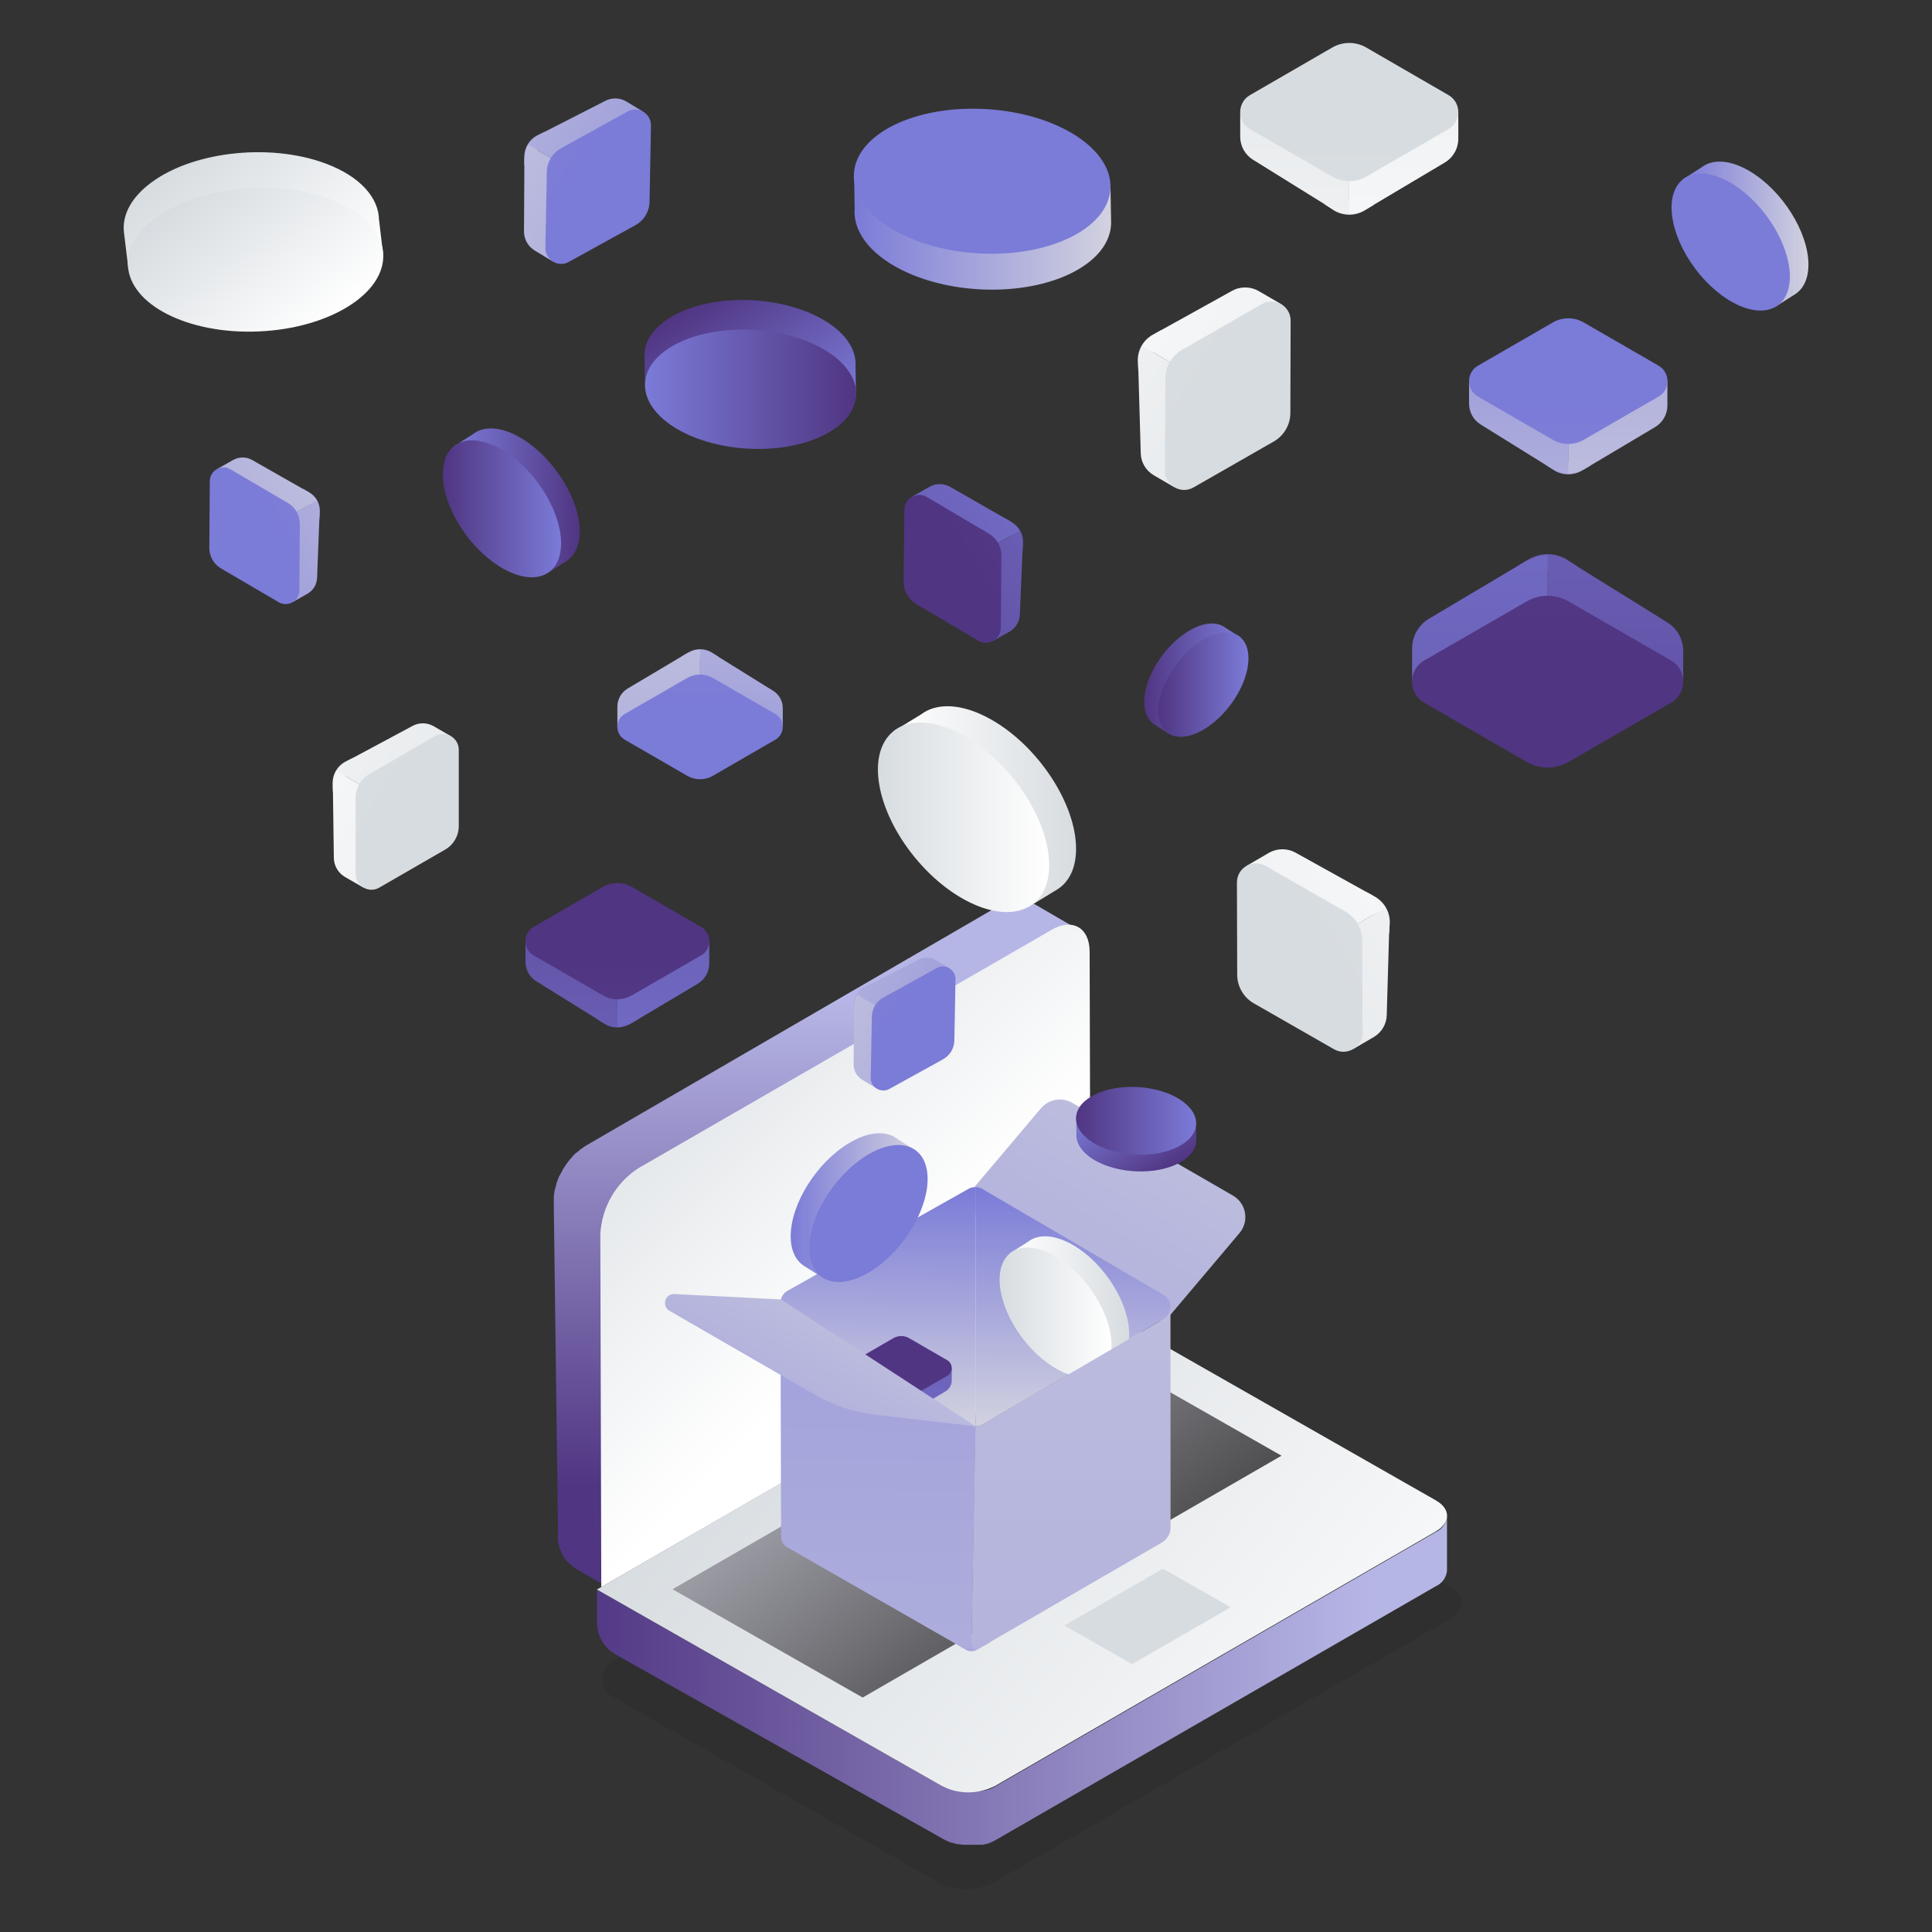 <?xml version="1.0" encoding="UTF-8"?> <svg xmlns="http://www.w3.org/2000/svg" xmlns:xlink="http://www.w3.org/1999/xlink" id="ikone" viewBox="0 0 283.46 283.46"><rect x="0" y="0" width="283.46" height="283.46" fill="#333333" stroke="none"/><defs><style> .cls-1 { fill: url(#linear-gradient-38); } .cls-1, .cls-2, .cls-3, .cls-4, .cls-5, .cls-6, .cls-7, .cls-8, .cls-9, .cls-10, .cls-11, .cls-12, .cls-13, .cls-14, .cls-15, .cls-16, .cls-17, .cls-18, .cls-19, .cls-20, .cls-21, .cls-22, .cls-23, .cls-24, .cls-25, .cls-26, .cls-27, .cls-28, .cls-29, .cls-30, .cls-31, .cls-32, .cls-33, .cls-34, .cls-35, .cls-36, .cls-37, .cls-38, .cls-39, .cls-40, .cls-41, .cls-42, .cls-43, .cls-44, .cls-45, .cls-46, .cls-47, .cls-48, .cls-49, .cls-50, .cls-51, .cls-52, .cls-53, .cls-54, .cls-55, .cls-56, .cls-57, .cls-58, .cls-59, .cls-60, .cls-61, .cls-62, .cls-63, .cls-64, .cls-65, .cls-66, .cls-67, .cls-68, .cls-69, .cls-70, .cls-71, .cls-72, .cls-73, .cls-74, .cls-75, .cls-76, .cls-77, .cls-78, .cls-79, .cls-80, .cls-81, .cls-82, .cls-83, .cls-84 { stroke-width: 0px; } .cls-2 { fill: url(#linear-gradient-12); } .cls-3 { fill: url(#linear-gradient-17); } .cls-4 { fill: url(#linear-gradient-19); } .cls-5 { fill: url(#linear-gradient-33); } .cls-6 { fill: url(#linear-gradient); } .cls-7 { fill: url(#linear-gradient-62); } .cls-8 { fill: url(#linear-gradient-67); } .cls-9 { fill: url(#linear-gradient-57); } .cls-10 { fill: url(#linear-gradient-21); } .cls-11 { fill: url(#linear-gradient-6); } .cls-12 { fill: url(#linear-gradient-76); } .cls-13 { fill: url(#linear-gradient-42); } .cls-14 { fill: url(#linear-gradient-15); } .cls-15 { fill: url(#linear-gradient-11); } .cls-16 { fill: url(#linear-gradient-81); } .cls-17 { fill: url(#linear-gradient-73); } .cls-18 { fill: url(#linear-gradient-5); } .cls-19 { fill: url(#linear-gradient-31); } .cls-20 { opacity: .08; } .cls-21 { fill: url(#linear-gradient-71); } .cls-22 { fill: url(#linear-gradient-58); } .cls-23 { fill: url(#linear-gradient-63); } .cls-24 { fill: url(#linear-gradient-34); } .cls-25 { fill: #7b7bd8; } .cls-26 { fill: url(#linear-gradient-41); } .cls-27 { fill: url(#linear-gradient-40); } .cls-28 { fill: url(#linear-gradient-66); } .cls-29 { fill: url(#linear-gradient-13); } .cls-30 { fill: url(#linear-gradient-23); } .cls-31 { fill: url(#linear-gradient-25); } .cls-32 { fill: url(#linear-gradient-43); } .cls-33 { fill: url(#linear-gradient-16); } .cls-34 { fill: url(#linear-gradient-22); } .cls-35 { fill: url(#linear-gradient-54); } .cls-36 { fill: url(#linear-gradient-55); } .cls-37 { fill: url(#linear-gradient-35); } .cls-38 { fill: url(#linear-gradient-50); } .cls-39 { fill: url(#linear-gradient-32); } .cls-40 { fill: url(#linear-gradient-60); } .cls-41 { fill: url(#linear-gradient-59); } .cls-42 { fill: url(#linear-gradient-20); } .cls-43 { fill: url(#linear-gradient-14); } .cls-44 { fill: url(#linear-gradient-2); } .cls-45 { fill: url(#linear-gradient-52); } .cls-46 { fill: url(#linear-gradient-45); } .cls-47 { fill: url(#linear-gradient-7); } .cls-48 { fill: url(#linear-gradient-39); } .cls-49 { fill: url(#linear-gradient-3); } .cls-50 { fill: url(#linear-gradient-77); } .cls-51 { fill: url(#linear-gradient-69); } .cls-52 { fill: url(#linear-gradient-9); } .cls-53 { fill: url(#linear-gradient-27); } .cls-54 { fill: url(#linear-gradient-82); } .cls-55 { fill: url(#linear-gradient-53); } .cls-56 { fill: url(#linear-gradient-65); } .cls-57 { fill: url(#linear-gradient-36); } .cls-58 { fill: url(#linear-gradient-48); } .cls-59 { fill: url(#linear-gradient-49); } .cls-60 { fill: url(#linear-gradient-8); } .cls-61 { fill: url(#linear-gradient-47); } .cls-62 { fill: url(#linear-gradient-24); } .cls-63 { fill: url(#linear-gradient-26); } .cls-64 { fill: url(#linear-gradient-61); } .cls-65 { fill: url(#linear-gradient-18); } .cls-66 { fill: url(#linear-gradient-51); } .cls-67 { fill: url(#linear-gradient-30); } .cls-68 { fill: url(#linear-gradient-44); } .cls-69 { fill: url(#linear-gradient-68); } .cls-70 { fill: url(#linear-gradient-72); } .cls-71 { fill: url(#linear-gradient-29); } .cls-72 { fill: url(#linear-gradient-46); } .cls-73 { fill: url(#linear-gradient-64); } .cls-74 { fill: url(#linear-gradient-28); } .cls-75 { fill: url(#linear-gradient-56); } .cls-76 { fill: url(#linear-gradient-10); } .cls-77 { fill: url(#linear-gradient-70); } .cls-78 { fill: url(#linear-gradient-78); } .cls-79 { fill: url(#linear-gradient-74); } .cls-80 { fill: url(#linear-gradient-4); } .cls-81 { fill: url(#linear-gradient-37); } .cls-82 { fill: url(#linear-gradient-80); } .cls-83 { fill: url(#linear-gradient-79); } .cls-84 { fill: url(#linear-gradient-75); } </style><linearGradient id="linear-gradient" x1="-5401.49" y1="448.43" x2="-5401.49" y2="376.88" gradientTransform="translate(5521.03 595) scale(1 -1)" gradientUnits="userSpaceOnUse"><stop offset="0" stop-color="#b6b6e6"></stop><stop offset="1" stop-color="#503582"></stop></linearGradient><linearGradient id="linear-gradient-2" x1="-5434.81" y1="447.62" x2="-5391.28" y2="404.08" gradientTransform="translate(5521.03 595) scale(1 -1)" gradientUnits="userSpaceOnUse"><stop offset="0" stop-color="#d7dce0"></stop><stop offset="1" stop-color="#fff"></stop></linearGradient><linearGradient id="linear-gradient-3" x1="-5320.03" y1="348.44" x2="-5437.92" y2="348.44" xlink:href="#linear-gradient"></linearGradient><linearGradient id="linear-gradient-4" x1="-5409.78" y1="397.75" x2="-5312.09" y2="321.95" xlink:href="#linear-gradient-2"></linearGradient><linearGradient id="linear-gradient-5" x1="-5409.08" y1="410.3" x2="-5357.5" y2="346.75" gradientTransform="translate(5521.03 595) scale(1 -1)" gradientUnits="userSpaceOnUse"><stop offset="0" stop-color="#d2d2e0"></stop><stop offset="1" stop-color="#3a3a3a"></stop></linearGradient><linearGradient id="linear-gradient-6" x1="-5328.65" y1="324.93" x2="-5268.28" y2="242.17" xlink:href="#linear-gradient-2"></linearGradient><linearGradient id="linear-gradient-7" x1="165.14" y1="330.56" x2="165.14" y2="148.43" gradientTransform="translate(123.94 -123.06) rotate(30) scale(1.11 1.18)" gradientUnits="userSpaceOnUse"><stop offset="0" stop-color="#7b7bd8"></stop><stop offset="1" stop-color="#d2d2e0"></stop></linearGradient><linearGradient id="linear-gradient-8" x1="273.01" y1="472.15" x2="273.01" y2="502.6" gradientTransform="translate(-393.51 82.99) rotate(-44.34)" xlink:href="#linear-gradient-7"></linearGradient><linearGradient id="linear-gradient-9" x1="157.53" y1="174.33" x2="157.12" y2="209.41" gradientTransform="matrix(1,0,0,1,0,0)" xlink:href="#linear-gradient-7"></linearGradient><linearGradient id="linear-gradient-10" x1="24.47" y1="191.44" x2="41.97" y2="191.44" gradientTransform="translate(190.15) rotate(-180) scale(1 -1)" xlink:href="#linear-gradient-2"></linearGradient><linearGradient id="linear-gradient-11" x1="146.67" y1="192.53" x2="163.09" y2="192.53" gradientTransform="translate(146.47 -54.42) rotate(36.86)" xlink:href="#linear-gradient-2"></linearGradient><linearGradient id="linear-gradient-12" x1="385.37" y1="672.3" x2="385.37" y2="285.1" gradientTransform="translate(-262.21 688.41) rotate(.66) scale(1 -1)" xlink:href="#linear-gradient-7"></linearGradient><linearGradient id="linear-gradient-13" x1="157.13" y1="570.56" x2="157.13" y2="62.43" gradientTransform="matrix(1,0,0,1,0,0)" xlink:href="#linear-gradient-7"></linearGradient><linearGradient id="linear-gradient-14" x1="129.15" y1="174.01" x2="128.75" y2="209.08" gradientTransform="matrix(1,0,0,1,0,0)" xlink:href="#linear-gradient-7"></linearGradient><linearGradient id="linear-gradient-15" x1="273.15" y1="302.96" x2="273.15" y2="321.36" gradientTransform="translate(-281.73 179.32) rotate(-45)" gradientUnits="userSpaceOnUse"><stop offset="0" stop-color="#503582"></stop><stop offset="1" stop-color="#7b7bd8"></stop></linearGradient><linearGradient id="linear-gradient-16" x1="271.99" y1="605.64" x2="271.99" y2="552.99" gradientTransform="translate(-143.45 783.19) scale(1 -1)" xlink:href="#linear-gradient-15"></linearGradient><linearGradient id="linear-gradient-17" x1="279.39" y1="627.68" x2="279.39" y2="557.78" gradientTransform="translate(-143.45 783.19) scale(1 -1)" xlink:href="#linear-gradient-15"></linearGradient><linearGradient id="linear-gradient-18" x1="275.69" y1="581.08" x2="275.69" y2="478.04" gradientTransform="translate(-143.45 783.19) scale(1 -1)" xlink:href="#linear-gradient-15"></linearGradient><linearGradient id="linear-gradient-19" x1="143.13" y1="295.47" x2="143.13" y2="213.04" gradientTransform="translate(122.51 -123.89) rotate(30) scale(1.12 1.18)" xlink:href="#linear-gradient-7"></linearGradient><linearGradient id="linear-gradient-20" x1="174.4" y1="313.29" x2="174.4" y2="362.74" gradientTransform="translate(589.64 199.07) rotate(135)" xlink:href="#linear-gradient-15"></linearGradient><linearGradient id="linear-gradient-21" x1="214.35" y1="567.05" x2="214.35" y2="425.59" gradientTransform="translate(451.36 -404.8) rotate(-180) scale(1 -1)" xlink:href="#linear-gradient-15"></linearGradient><linearGradient id="linear-gradient-22" x1="234.24" y1="626.26" x2="234.24" y2="438.45" gradientTransform="translate(451.36 -404.8) rotate(-180) scale(1 -1)" xlink:href="#linear-gradient-15"></linearGradient><linearGradient id="linear-gradient-23" x1="224.29" y1="501.06" x2="224.29" y2="224.21" gradientTransform="translate(451.36 -404.8) rotate(-180) scale(1 -1)" xlink:href="#linear-gradient-15"></linearGradient><linearGradient id="linear-gradient-24" x1="320.91" y1="418.82" x2="320.91" y2="450.71" gradientTransform="translate(387.15 -309.09) rotate(74.96)" xlink:href="#linear-gradient-2"></linearGradient><linearGradient id="linear-gradient-25" x1="389.81" y1="574.22" x2="389.81" y2="483" gradientTransform="translate(-205.06 -490.91) rotate(119.96) scale(1 -1)" xlink:href="#linear-gradient-2"></linearGradient><linearGradient id="linear-gradient-26" x1="402.64" y1="612.41" x2="402.64" y2="491.29" gradientTransform="translate(-205.06 -490.91) rotate(119.96) scale(1 -1)" xlink:href="#linear-gradient-2"></linearGradient><linearGradient id="linear-gradient-27" x1="396.22" y1="531.67" x2="396.22" y2="353.13" gradientTransform="translate(-205.06 -490.91) rotate(119.96) scale(1 -1)" xlink:href="#linear-gradient-2"></linearGradient><linearGradient id="linear-gradient-28" x1="297.28" y1="379.72" x2="297.28" y2="413.22" gradientTransform="translate(-400.13 79.22) rotate(-45)" xlink:href="#linear-gradient-15"></linearGradient><linearGradient id="linear-gradient-29" x1="345.7" y1="587.16" x2="345.7" y2="491.34" gradientTransform="translate(-261.86 683.08) scale(1 -1)" xlink:href="#linear-gradient-15"></linearGradient><linearGradient id="linear-gradient-30" x1="359.18" y1="627.28" x2="359.18" y2="500.05" gradientTransform="translate(-261.86 683.08) scale(1 -1)" xlink:href="#linear-gradient-15"></linearGradient><linearGradient id="linear-gradient-31" x1="352.44" y1="542.46" x2="352.44" y2="354.93" gradientTransform="translate(-261.86 683.08) scale(1 -1)" xlink:href="#linear-gradient-15"></linearGradient><linearGradient id="linear-gradient-32" x1="271.67" y1="401.66" x2="271.67" y2="431.81" gradientTransform="translate(589.64 199.07) rotate(135)" xlink:href="#linear-gradient-7"></linearGradient><linearGradient id="linear-gradient-33" x1="342.58" y1="549.4" x2="342.58" y2="463.13" gradientTransform="translate(451.36 -404.8) rotate(-180) scale(1 -1)" xlink:href="#linear-gradient-7"></linearGradient><linearGradient id="linear-gradient-34" x1="354.72" y1="585.51" x2="354.72" y2="470.97" gradientTransform="translate(451.36 -404.8) rotate(-180) scale(1 -1)" xlink:href="#linear-gradient-7"></linearGradient><linearGradient id="linear-gradient-35" x1="348.65" y1="509.15" x2="348.65" y2="340.31" gradientTransform="translate(451.36 -404.8) rotate(-180) scale(1 -1)" xlink:href="#linear-gradient-7"></linearGradient><linearGradient id="linear-gradient-36" x1="227.29" y1="391.14" x2="227.29" y2="421.3" gradientTransform="translate(258.58 530.92) rotate(-164.43)" xlink:href="#linear-gradient-15"></linearGradient><linearGradient id="linear-gradient-37" x1="303.76" y1="525.44" x2="303.76" y2="439.17" gradientTransform="translate(716.57 113.76) rotate(-119.43) scale(1 -1)" xlink:href="#linear-gradient-15"></linearGradient><linearGradient id="linear-gradient-38" x1="315.89" y1="561.56" x2="315.89" y2="447.02" gradientTransform="translate(716.57 113.76) rotate(-119.43) scale(1 -1)" xlink:href="#linear-gradient-15"></linearGradient><linearGradient id="linear-gradient-39" x1="309.83" y1="485.2" x2="309.83" y2="316.36" gradientTransform="translate(716.57 113.76) rotate(-119.43) scale(1 -1)" xlink:href="#linear-gradient-15"></linearGradient><linearGradient id="linear-gradient-40" x1="299.21" y1="460.78" x2="299.21" y2="488.69" gradientTransform="translate(208.13 611.19) rotate(-164.62)" xlink:href="#linear-gradient-7"></linearGradient><linearGradient id="linear-gradient-41" x1="403.51" y1="524.26" x2="403.51" y2="444.43" gradientTransform="translate(664.77 192.56) rotate(-119.62) scale(1 -1)" xlink:href="#linear-gradient-7"></linearGradient><linearGradient id="linear-gradient-42" x1="414.73" y1="557.68" x2="414.73" y2="451.69" gradientTransform="translate(664.77 192.56) rotate(-119.62) scale(1 -1)" xlink:href="#linear-gradient-7"></linearGradient><linearGradient id="linear-gradient-43" x1="409.12" y1="487.02" x2="409.12" y2="330.79" gradientTransform="translate(664.77 192.56) rotate(-119.62) scale(1 -1)" xlink:href="#linear-gradient-7"></linearGradient><linearGradient id="linear-gradient-44" x1="142.62" y1="386.13" x2="142.62" y2="425.91" gradientTransform="translate(-190.17 -156.42) rotate(-45)" xlink:href="#linear-gradient-2"></linearGradient><linearGradient id="linear-gradient-45" x1="241.86" y1="481.06" x2="241.86" y2="367.27" gradientTransform="translate(-51.9 447.45) scale(1 -1)" xlink:href="#linear-gradient-2"></linearGradient><linearGradient id="linear-gradient-46" x1="257.87" y1="528.7" x2="257.87" y2="377.61" gradientTransform="translate(-51.9 447.45) scale(1 -1)" xlink:href="#linear-gradient-2"></linearGradient><linearGradient id="linear-gradient-47" x1="249.87" y1="427.98" x2="249.87" y2="205.27" gradientTransform="translate(-51.9 447.45) scale(1 -1)" xlink:href="#linear-gradient-2"></linearGradient><linearGradient id="linear-gradient-48" x1="181.08" y1="379.08" x2="181.08" y2="417.73" gradientTransform="translate(95.51 483.12) rotate(-14.8) scale(1 -1)" xlink:href="#linear-gradient-2"></linearGradient><linearGradient id="linear-gradient-49" x1="263.89" y1="511.85" x2="263.89" y2="401.27" gradientTransform="translate(-356.84 59.86) rotate(-59.8)" xlink:href="#linear-gradient-2"></linearGradient><linearGradient id="linear-gradient-50" x1="279.44" y1="558.14" x2="279.44" y2="411.33" gradientTransform="translate(-356.84 59.86) rotate(-59.8)" xlink:href="#linear-gradient-2"></linearGradient><linearGradient id="linear-gradient-51" x1="271.67" y1="460.27" x2="271.67" y2="243.85" gradientTransform="translate(-356.84 59.86) rotate(-59.8)" xlink:href="#linear-gradient-2"></linearGradient><linearGradient id="linear-gradient-52" x1="171.41" y1="296.37" x2="171.41" y2="335.03" gradientTransform="translate(287.1 483.12) rotate(-165.2)" xlink:href="#linear-gradient-2"></linearGradient><linearGradient id="linear-gradient-53" x1="198.57" y1="563.5" x2="198.57" y2="452.91" gradientTransform="translate(739.46 59.86) rotate(-120.2) scale(1 -1)" xlink:href="#linear-gradient-2"></linearGradient><linearGradient id="linear-gradient-54" x1="214.12" y1="609.79" x2="214.12" y2="462.97" gradientTransform="translate(739.46 59.86) rotate(-120.2) scale(1 -1)" xlink:href="#linear-gradient-2"></linearGradient><linearGradient id="linear-gradient-55" x1="206.35" y1="511.91" x2="206.35" y2="295.49" gradientTransform="translate(739.46 59.86) rotate(-120.2) scale(1 -1)" xlink:href="#linear-gradient-2"></linearGradient><linearGradient id="linear-gradient-56" x1="234.16" y1="450.74" x2="234.16" y2="482.63" gradientTransform="translate(475.35 -317.78) rotate(76.09)" xlink:href="#linear-gradient-7"></linearGradient><linearGradient id="linear-gradient-57" x1="351.04" y1="490.32" x2="351.04" y2="399.09" gradientTransform="translate(-113.18 -511.18) rotate(121.09) scale(1 -1)" xlink:href="#linear-gradient-7"></linearGradient><linearGradient id="linear-gradient-58" x1="363.87" y1="528.51" x2="363.87" y2="407.38" gradientTransform="translate(-113.18 -511.18) rotate(121.09) scale(1 -1)" xlink:href="#linear-gradient-7"></linearGradient><linearGradient id="linear-gradient-59" x1="357.45" y1="447.76" x2="357.45" y2="269.22" gradientTransform="translate(-113.18 -511.18) rotate(121.09) scale(1 -1)" xlink:href="#linear-gradient-7"></linearGradient><linearGradient id="linear-gradient-60" x1="366.66" y1="437.24" x2="366.66" y2="462.86" gradientTransform="translate(475.35 -317.78) rotate(76.09)" xlink:href="#linear-gradient-7"></linearGradient><linearGradient id="linear-gradient-61" x1="434.2" y1="585.77" x2="434.2" y2="512.48" gradientTransform="translate(-113.18 -511.18) rotate(121.09) scale(1 -1)" xlink:href="#linear-gradient-7"></linearGradient><linearGradient id="linear-gradient-62" x1="444.5" y1="616.45" x2="444.5" y2="519.14" gradientTransform="translate(-113.18 -511.18) rotate(121.09) scale(1 -1)" xlink:href="#linear-gradient-7"></linearGradient><linearGradient id="linear-gradient-63" x1="439.35" y1="551.58" x2="439.35" y2="408.14" gradientTransform="translate(-113.18 -511.18) rotate(121.09) scale(1 -1)" xlink:href="#linear-gradient-7"></linearGradient><linearGradient id="linear-gradient-64" x1="155.93" y1="349.65" x2="155.93" y2="385.81" gradientTransform="translate(-140.36 -81.67) rotate(-45)" xlink:href="#linear-gradient-7"></linearGradient><linearGradient id="linear-gradient-65" x1="224.91" y1="511.79" x2="224.91" y2="408.33" gradientTransform="translate(-2.09 522.2) scale(1 -1)" xlink:href="#linear-gradient-7"></linearGradient><linearGradient id="linear-gradient-66" x1="239.46" y1="555.1" x2="239.46" y2="417.73" gradientTransform="translate(-2.09 522.2) scale(1 -1)" xlink:href="#linear-gradient-7"></linearGradient><linearGradient id="linear-gradient-67" x1="232.18" y1="463.52" x2="232.18" y2="261.04" gradientTransform="translate(-2.09 522.2) scale(1 -1)" xlink:href="#linear-gradient-7"></linearGradient><linearGradient id="linear-gradient-68" x1="167.87" y1="99.58" x2="181.96" y2="99.58" gradientTransform="matrix(1,0,0,1,0,0)" xlink:href="#linear-gradient-15"></linearGradient><linearGradient id="linear-gradient-69" x1="169.95" y1="100.46" x2="183.18" y2="100.46" gradientTransform="translate(151.01 -101.07) rotate(53.14)" xlink:href="#linear-gradient-15"></linearGradient><linearGradient id="linear-gradient-70" x1="21.18" y1="33.59" x2="51.14" y2="33.59" gradientTransform="translate(39.82 -15.06) rotate(50.69)" xlink:href="#linear-gradient-2"></linearGradient><linearGradient id="linear-gradient-71" x1="25.6" y1="35.46" x2="53.73" y2="35.46" gradientTransform="translate(42.08 -14.91) rotate(53.14)" xlink:href="#linear-gradient-2"></linearGradient><linearGradient id="linear-gradient-72" x1="105.09" y1="73.49" x2="123.58" y2="73.49" gradientTransform="translate(190.15) rotate(-180) scale(1 -1)" xlink:href="#linear-gradient-15"></linearGradient><linearGradient id="linear-gradient-73" x1="64.97" y1="74.64" x2="82.32" y2="74.64" gradientTransform="translate(59.5 -29.26) rotate(36.86)" xlink:href="#linear-gradient-15"></linearGradient><linearGradient id="linear-gradient-74" x1="246.84" y1="34.35" x2="265.33" y2="34.35" gradientTransform="matrix(1,0,0,1,0,0)" xlink:href="#linear-gradient-7"></linearGradient><linearGradient id="linear-gradient-75" x1="32.26" y1="118.33" x2="59.03" y2="118.33" gradientTransform="translate(190.15) rotate(-180) scale(1 -1)" xlink:href="#linear-gradient-2"></linearGradient><linearGradient id="linear-gradient-76" x1="128.8" y1="119.93" x2="153.93" y2="119.93" gradientTransform="translate(107.95 -62.42) rotate(39.31)" xlink:href="#linear-gradient-2"></linearGradient><linearGradient id="linear-gradient-77" x1="285.18" y1="162.62" x2="299.27" y2="162.62" gradientTransform="translate(192.17 499.76) rotate(-123.44)" xlink:href="#linear-gradient-15"></linearGradient><linearGradient id="linear-gradient-78" x1="157.87" y1="164.43" x2="175.48" y2="164.43" gradientTransform="translate(320.85 -11.77) rotate(86.57)" xlink:href="#linear-gradient-15"></linearGradient><linearGradient id="linear-gradient-79" x1="125.31" y1="31.85" x2="163.02" y2="31.85" gradientTransform="matrix(1,0,0,1,0,0)" xlink:href="#linear-gradient-7"></linearGradient><linearGradient id="linear-gradient-80" x1="406.17" y1="175.01" x2="430.95" y2="175.01" gradientTransform="translate(25.22 -391.89) rotate(56.56)" xlink:href="#linear-gradient-15"></linearGradient><linearGradient id="linear-gradient-81" x1="91.77" y1="50.77" x2="122.77" y2="50.77" gradientTransform="translate(65.86 167.22) rotate(-93.43)" xlink:href="#linear-gradient-15"></linearGradient><linearGradient id="linear-gradient-82" x1="116.01" y1="176.91" x2="134.5" y2="176.91" gradientTransform="matrix(1,0,0,1,0,0)" xlink:href="#linear-gradient-7"></linearGradient></defs><g><g><path class="cls-6" d="m81.84,225.41c0,1.99,1.07,3.83,2.79,4.83l4.09,2.38-.14-51.79c-.02-.21-.02-.43,0-.64h0c.01-.22.04-.45.08-.67h0c.04-.22.13-.43.13-.65v-.07c.05-.21.1-.43.17-.64h0c.07-.22.14-.46.22-.68h0c.08-.21.16-.43.25-.64h0c.09-.22.2-.43.3-.65h0c.09-.18.18-.35.29-.52l.08-.14.2-.31c.07-.12.14-.23.22-.35.12-.2.25-.38.39-.56h0c.14-.2.29-.4.46-.59h0c.16-.18.31-.37.48-.54h0c.14-.16.3-.31.46-.46h0c.16-.16.33-.29.48-.42h0l.51-.38h0c.18-.13.37-.25.56-.35l60.53-34.94c.18-.11.36-.21.55-.3h0c.17-.08.35-.15.54-.21h0l.5-.14h0c.15-.04.31-.06.47-.08h.25s.42,0,.42,0h0l.34.09c.15.06.29.13.43.21l-6.87-3.99c-.14-.08-.28-.15-.43-.2h0l-.31-.09h-.4s-.8,0-.8,0h-.37s-.22.07-.22.07h-.16l-.23.08-.22.1h0l-.14.07-.23.12-.18.1-61.27,35.57h0l-.23.14-.23.16h0l-.18.13-.25.18-.08.07h0l-.12.09-.25.21-.12.12h-.08l-.23.23-.16.16h0l-.21.25-.22.25h0c-.08.08-.15.17-.21.26l-.26.33h0l-.35.51h0l-.23.35-.16.25v.07l-.08.14c-.06.09-.12.19-.17.29l-.12.23h0c-.05.09-.14.2-.14.3l-.13.26v.08l-.08.2-.12.27c0,.06,0,.11,0,.17h0c-.09.09-.09.18-.09.29-.04.09-.07.19-.09.29v.08c-.07.07-.07.14-.07.21l-.08.3v.2s0,.07,0,.1c-.07.09-.07.2-.07.29v.26h0v.27c0,.09,0,.18,0,.27v.16s0,.08,0,.12c0,.09,0,.18,0,.27l.63,48.6Z"></path><path class="cls-44" d="m154.24,136.44c3.09-1.79,5.63-.35,5.63,3.2l.14,51.79-71.79,41.42-.14-51.79c.21-3.93,2.28-7.53,5.59-9.67l60.58-34.94Z"></path></g><g><path class="cls-20" d="m158.89,203.85c.92-.53,2.05-.53,2.97,0l50.87,29c2.26,1.3,2.24,3.35,0,4.7l-66.94,38.64c-2.54,1.3-5.56,1.3-8.1,0l-47.82-27.25c-2-1.14-2.01-4.02-.02-5.18l69.03-39.91Z"></path><path class="cls-49" d="m87.59,233.2v4.86c0,1.92,1.02,3.69,2.68,4.65l48.17,27.14.52.26.16.07.44.17h.09l.29.08.21.07.31.07h.17s.63.09.63.09h.57s1.31,0,1.31,0h.27s.13,0,.13,0h.12s.29,0,.29,0h.14s.09,0,.09,0l.34-.09s.1,0,.14,0h0c.2-.05.4-.12.59-.2h0c.26-.1.5-.22.74-.35l64.67-37.29c.92-.41,1.55-1.28,1.64-2.28v-7.95c-.09,1-.72,1.87-1.63,2.28l-64.69,37.35c-.23.13-.48.25-.74.37h-.08c-.2.08-.4.14-.6.2h-.18l-.35.09h-.22s-.3,0-.3,0h-.25s-.27,0-.27,0h-.25s-1.08,0-1.08,0h-.57l-.63-.09h-.21l-.3-.07-.22-.07-.29-.08h-.16c-.15-.05-.29-.11-.43-.17h-.16l-.52-.26-50.57-28.82Z"></path><path class="cls-80" d="m160.07,191.29l50.61,28.85c2.18,1.25,2.17,3.24,0,4.54l-64.69,37.35c-2.46,1.26-5.37,1.26-7.83,0l-50.58-28.82,72.5-41.91Z"></path><polygon class="cls-18" points="188.02 213.58 160.14 197.68 98.67 233.17 126.57 249.06 188.02 213.58"></polygon><polygon class="cls-11" points="156.17 238.49 166.1 244.15 180.57 235.81 170.62 230.15 156.17 238.49"></polygon></g></g><g><path class="cls-47" d="m170.72,194.09l-29.97-17.31,11.97-14.17c1.14-1.35,3.08-1.69,4.61-.8l23.56,13.6c1.97,1.14,2.43,3.78.96,5.51l-11.12,13.17Z"></path><path class="cls-60" d="m142.85,240.34c-.22-.05-.45-.06-.68,0l-2.47.52,2.02,1.2c.47.28,1.06.29,1.54.02l2.05-1.15-2.46-.59Z"></path><path class="cls-52" d="m171.73,191.71v.05c0,.69-.35,1.39-1.04,1.78l-26.54,15.45c-.32.18-.67.27-1.03.26v-35.08c.35,0,.71.09,1.02.28l26.59,15.55c.65.39.98,1.05,1,1.71Z"></path><g><path class="cls-76" d="m148.18,183.88l2.62-1.67h0c1.49-1.19,3.92-1.13,6.66.47,4.54,2.65,8.21,8.47,8.21,13.01,0,1.99-.71,3.4-1.88,4.13h0s-2.66,1.69-2.66,1.69l-.94-1.28c-.86-.2-1.77-.56-2.73-1.12-4.54-2.65-8.21-8.47-8.21-13.01,0-.25.02-.48.04-.71l-1.11-1.51Z"></path><ellipse class="cls-15" cx="154.88" cy="192.53" rx="6.16" ry="10.95" transform="translate(-84.54 131.41) rotate(-36.86)"></ellipse></g><path class="cls-2" d="m114.51,191.14l.09,34.36c0,.61.31,1.17.83,1.48l25.85,14.8c.55.33,1.25-.07,1.25-.7l.62-32.95-28.63-16.98Z"></path><path class="cls-29" d="m171.74,224.2c0,.89-.55,1.69-1.31,2.14l-26.96,15.62c-.76.11-.95-.25-.95-.89l.6-31.82c.36,0,.71-.08,1.03-.26l26.54-15.45c.69-.39,1.04-1.09,1.04-1.78,0,1.43.01,32.01.01,32.44Z"></path><path class="cls-43" d="m143.12,174.17v35.08c-.35-.01-.7-.1-1.01-.28l-26.6-16.04c-.49-.29-.8-.74-.93-1.22v-1.06c.13-.51.45-.98.97-1.27l26.54-14.95c.31-.18.66-.26,1.01-.26h.02Z"></path><g><path class="cls-14" d="m132.64,206.75c-.12,0-.71,0-.82.03l-1.26.18.66.43c.63.37,1.42.37,2.05,0l.64-.39-1.26-.26Z"></path><path class="cls-33" d="m124.83,200.76v1.63c0,.63.33,1.22.87,1.56l5.31,3.3c.16.09,1.22.51,1.22.32v-2.24l-7.4-4.57Z"></path><path class="cls-3" d="m132.24,205.33l7.4-4.62v1.81c0,.67-.35,1.28-.92,1.62l-5.24,3.11c-.16.09-1.24.5-1.24.31v-2.24Z"></path><path class="cls-65" d="m131.08,205.09l-5.59-3.22c-.89-.51-.89-1.8,0-2.31l5.59-3.23c.71-.41,1.59-.41,2.3,0l5.59,3.23c.89.51.89,1.8,0,2.31l-5.59,3.22c-.71.41-1.59.41-2.3,0Z"></path></g><path class="cls-4" d="m143.12,209.25l-28.54-18.6-15.63-.79c-1.38-.07-1.92,1.76-.72,2.46l21.35,12.33c2.72,1.57,5.73,2.56,8.84,2.92l14.7,1.69Z"></path></g><g><path class="cls-42" d="m225.98,83.79c.34-.02,1.92-.02,2.21-.09l3.4-.48-1.77-1.17c-1.7-.99-3.8-.99-5.51,0l-1.71,1.05,3.38.69Z"></path><path class="cls-10" d="m246.96,99.88v-4.37c0-1.71-.88-3.29-2.33-4.19l-14.27-8.87c-.44-.25-3.29-1.37-3.29-.87v6.02l19.89,12.28Z"></path><path class="cls-34" d="m227.07,87.6l-19.89,12.41v-4.86c0-1.79.94-3.45,2.48-4.37l14.07-8.37c.44-.25,3.34-1.34,3.34-.84v6.02Z"></path><path class="cls-30" d="m230.16,88.25l15.01,8.66c2.39,1.38,2.39,4.82,0,6.2l-15.01,8.67c-1.92,1.11-4.28,1.11-6.19,0l-15.01-8.67c-2.39-1.38-2.39-4.83,0-6.2l15.01-8.66c1.92-1.11,4.27-1.11,6.19,0Z"></path></g><g><path class="cls-62" d="m50.32,114.5c.1-.19.61-1.08.66-1.26l.82-2.05-1.22.61c-1.1.63-1.78,1.81-1.78,3.08l.04,1.3,1.48-1.67Z"></path><path class="cls-31" d="m66.07,107.96l-2.44-1.41c-.95-.55-2.12-.57-3.09-.05l-9.55,5.12c-.28.16-1.83,1.4-1.55,1.56l3.36,1.94,13.27-7.16Z"></path><path class="cls-63" d="m52.8,115.12l.53,15.11-2.71-1.56c-1-.58-1.62-1.64-1.64-2.79l-.14-10.56c0-.32.33-2.3.61-2.14l3.36,1.94Z"></path><path class="cls-53" d="m54.16,113.59l9.68-5.59c1.54-.89,3.46.22,3.47,2v11.18c.01,1.43-.75,2.75-1.98,3.46l-9.68,5.59c-1.54.89-3.46-.22-3.47-2v-11.18c0-1.43.75-2.74,1.99-3.46Z"></path></g><g><path class="cls-74" d="m91.32,149.07c-.23.01-1.3.01-1.5.06l-2.3.33,1.2.79c1.15.67,2.58.67,3.73,0l1.16-.71-2.29-.47Z"></path><path class="cls-71" d="m77.1,138.17v2.96c0,1.15.6,2.23,1.58,2.84l9.67,6.01c.29.17,2.23.93,2.23.59v-4.08l-13.48-8.32Z"></path><path class="cls-67" d="m90.58,146.49l13.48-8.41v3.29c0,1.21-.64,2.34-1.68,2.96l-9.53,5.67c-.29.17-2.27.91-2.27.57v-4.08Z"></path><path class="cls-19" d="m88.48,146.05l-10.17-5.87c-1.62-.93-1.62-3.27,0-4.2l10.17-5.87c1.3-.75,2.9-.75,4.2,0l10.17,5.87c1.62.93,1.62,3.27,0,4.2l-10.17,5.87c-1.3.75-2.9.75-4.19,0Z"></path></g><g><path class="cls-39" d="m102.05,96.75c.2-.01,1.17-.01,1.35-.05l2.07-.29-1.08-.71c-1.04-.6-2.32-.6-3.36,0l-1.05.64,2.06.42Z"></path><path class="cls-5" d="m114.85,106.56v-2.66c0-1.04-.54-2.01-1.42-2.55l-8.71-5.41c-.27-.15-2.01-.84-2.01-.53v3.67l12.13,7.49Z"></path><path class="cls-24" d="m102.71,99.07l-12.13,7.57v-2.96c0-1.09.58-2.1,1.51-2.66l8.58-5.1c.27-.15,2.04-.82,2.04-.51v3.67Z"></path><path class="cls-37" d="m104.6,99.47l9.15,5.28c1.46.84,1.46,2.94,0,3.78l-9.15,5.29c-1.17.68-2.61.68-3.78,0l-9.15-5.29c-1.46-.84-1.46-2.94,0-3.78l9.15-5.28c1.17-.67,2.61-.67,3.77,0Z"></path></g><g><path class="cls-57" d="m148.04,78.02c.11.17.59,1.01.71,1.15l1.27,1.66.09-1.29c.01-1.2-.61-2.32-1.65-2.93l-1.07-.6.65,2Z"></path><path class="cls-81" d="m145.78,93.99l2.32-1.31c.91-.51,1.48-1.45,1.53-2.49l.43-10.24c0-.31-.26-2.16-.52-2.01l-3.2,1.8-.56,14.25Z"></path><path class="cls-1" d="m146.34,79.74l-12.56-6.85,2.58-1.46c.95-.54,2.12-.53,3.06.01l8.66,4.96c.26.16,1.72,1.37,1.45,1.52l-3.2,1.8Z"></path><path class="cls-48" d="m146.93,81.58l-.1,10.57c-.02,1.68-1.85,2.71-3.29,1.86l-9.1-5.37c-1.16-.69-1.87-1.94-1.86-3.29l.11-10.57c.02-1.68,1.85-2.71,3.3-1.86l9.1,5.38c1.16.69,1.87,1.94,1.85,3.29Z"></path></g><g><path class="cls-27" d="m45.01,73.55c.1.16.54.93.66,1.06l1.18,1.53.08-1.19c0-1.11-.57-2.14-1.53-2.7l-.99-.55.6,1.85Z"></path><path class="cls-26" d="m42.97,88.33l2.14-1.22c.84-.48,1.37-1.35,1.41-2.31l.37-9.48c0-.28-.24-2-.49-1.86l-2.95,1.68-.48,13.18Z"></path><path class="cls-13" d="m43.44,75.15l-11.64-6.3,2.38-1.35c.88-.5,1.96-.5,2.83,0l8.03,4.57c.24.14,1.59,1.27,1.35,1.41l-2.95,1.68Z"></path><path class="cls-32" d="m43.99,76.84l-.07,9.78c-.01,1.56-1.7,2.52-3.04,1.73l-8.44-4.94c-1.08-.63-1.74-1.79-1.73-3.04l.07-9.78c.01-1.56,1.7-2.52,3.04-1.73l8.44,4.95c1.08.63,1.73,1.79,1.73,3.04Z"></path></g><g><path class="cls-68" d="m198.84,29.5c-.27.01-1.54.02-1.78.07l-2.73.39,1.42.94c1.37.79,3.06.8,4.43,0l1.38-.85-2.72-.56Z"></path><path class="cls-46" d="m181.96,16.55v3.51c0,1.37.71,2.65,1.87,3.37l11.48,7.13c.35.2,2.65,1.1,2.65.7v-4.84l-16-9.88Z"></path><path class="cls-72" d="m197.96,26.43l16-9.99v3.91c0,1.44-.76,2.78-2,3.51l-11.32,6.73c-.35.2-2.69,1.08-2.69.68v-4.84Z"></path><path class="cls-61" d="m195.47,25.91l-12.07-6.97c-1.92-1.11-1.92-3.88,0-4.99l12.07-6.98c1.54-.89,3.44-.89,4.98,0l12.07,6.98c1.92,1.11,1.92,3.88,0,4.99l-12.07,6.97c-1.54.89-3.44.89-4.98,0Z"></path></g><g><path class="cls-58" d="m169.61,50.94c-.14.22-.77,1.29-.93,1.46l-1.66,2.1-.09-1.65c0-1.54.83-2.96,2.16-3.72l1.38-.74-.86,2.56Z"></path><path class="cls-59" d="m172.23,71.45l-2.95-1.72c-1.15-.67-1.88-1.89-1.91-3.22l-.38-13.13c0-.39.37-2.76.71-2.57l4.07,2.37.47,18.27Z"></path><path class="cls-38" d="m171.76,53.18l16.21-8.56-3.28-1.91c-1.21-.7-2.7-.72-3.93-.04l-11.19,6.21c-.34.2-2.22,1.73-1.88,1.93l4.07,2.37Z"></path><path class="cls-66" d="m170.98,55.52l-.05,13.55c0,2.16,2.32,3.51,4.19,2.44l11.76-6.73c1.5-.86,2.43-2.45,2.44-4.18l.04-13.55c0-2.16-2.32-3.51-4.19-2.44l-11.76,6.73c-1.5.86-2.43,2.45-2.43,4.18Z"></path></g><g><path class="cls-45" d="m201.23,133.38c.14.22.77,1.29.93,1.46l1.66,2.1.09-1.65c0-1.54-.83-2.96-2.16-3.72l-1.38-.74.86,2.56Z"></path><path class="cls-55" d="m198.6,153.88l2.95-1.72c1.15-.67,1.88-1.89,1.91-3.22l.38-13.13c0-.39-.37-2.76-.71-2.57l-4.07,2.37-.47,18.27Z"></path><path class="cls-35" d="m199.08,135.61l-16.21-8.56,3.28-1.91c1.21-.7,2.7-.72,3.93-.04l11.19,6.21c.34.2,2.22,1.73,1.88,1.93l-4.07,2.37Z"></path><path class="cls-36" d="m199.86,137.95l.05,13.55c0,2.16-2.32,3.51-4.19,2.44l-11.76-6.73c-1.5-.86-2.43-2.45-2.44-4.18l-.04-13.55c0-2.16,2.32-3.51,4.19-2.44l11.76,6.73c1.5.86,2.43,2.45,2.43,4.18Z"></path></g><g><path class="cls-75" d="m78.44,22.59c.1-.19.63-1.07.69-1.25l.86-2.04-1.23.59c-1.11.61-1.81,1.77-1.84,3.04v1.3s1.52-1.64,1.52-1.64Z"></path><path class="cls-9" d="m94.32,16.36l-2.41-1.46c-.94-.57-2.11-.61-3.09-.11l-9.65,4.93c-.28.16-1.85,1.36-1.58,1.53l3.32,2,13.41-6.9Z"></path><path class="cls-22" d="m80.91,23.26l.23,15.12-2.68-1.62c-.99-.6-1.59-1.67-1.58-2.82l.06-10.56c0-.32.37-2.29.65-2.13l3.32,2Z"></path><path class="cls-41" d="m82.3,21.76l9.78-5.4c1.56-.86,3.46.29,3.43,2.07l-.21,11.18c-.03,1.43-.81,2.73-2.06,3.42l-9.79,5.4c-1.56.86-3.46-.29-3.43-2.07l.21-11.17c.03-1.43.81-2.73,2.06-3.42Z"></path></g><g><path class="cls-40" d="m126.49,147.03c.08-.15.5-.86.55-1l.69-1.64-.99.47c-.89.49-1.46,1.42-1.48,2.44v1.04s1.22-1.32,1.22-1.32Z"></path><path class="cls-64" d="m139.24,142.03l-1.94-1.17c-.76-.46-1.7-.49-2.48-.09l-7.75,3.96c-.23.13-1.49,1.09-1.27,1.23l2.67,1.61,10.77-5.54Z"></path><path class="cls-7" d="m128.47,147.57l.19,12.15-2.15-1.3c-.79-.48-1.28-1.34-1.27-2.27l.05-8.48c0-.26.3-1.84.52-1.71l2.67,1.61Z"></path><path class="cls-23" d="m129.58,146.37l7.86-4.34c1.25-.69,2.78.23,2.75,1.66l-.17,8.98c-.02,1.15-.65,2.19-1.66,2.75l-7.86,4.34c-1.25.69-2.78-.23-2.75-1.66l.17-8.98c.02-1.15.65-2.19,1.66-2.75Z"></path></g><g><path class="cls-73" d="m230.89,67.79c-.25.01-1.4.02-1.62.06l-2.48.35,1.29.85c1.25.72,2.78.72,4.03,0l1.25-.77-2.47-.51Z"></path><path class="cls-56" d="m215.54,56.02v3.2c0,1.25.64,2.41,1.7,3.06l10.44,6.49c.32.18,2.41,1,2.41.64v-4.4l-14.55-8.98Z"></path><path class="cls-28" d="m230.09,65.01l14.55-9.08v3.55c0,1.31-.69,2.52-1.82,3.19l-10.29,6.12c-.32.18-2.45.98-2.45.62v-4.4Z"></path><path class="cls-8" d="m227.83,64.53l-10.98-6.34c-1.75-1.01-1.75-3.53,0-4.54l10.98-6.34c1.4-.81,3.13-.81,4.53,0l10.98,6.34c1.75,1.01,1.75,3.53,0,4.54l-10.98,6.34c-1.4.81-3.13.81-4.53,0Z"></path></g><g><path class="cls-69" d="m181.96,93.49l-2.11-1.35h0c-1.2-.96-3.15-.91-5.36.38-3.65,2.13-6.61,6.82-6.61,10.47,0,1.6.57,2.74,1.52,3.33h0s2.14,1.36,2.14,1.36l.76-1.03c.69-.16,1.43-.45,2.2-.9,3.65-2.13,6.61-6.82,6.61-10.47,0-.2-.01-.39-.03-.57l.89-1.22Z"></path><ellipse class="cls-51" cx="176.56" cy="100.46" rx="8.82" ry="4.96" transform="translate(-9.73 181.45) rotate(-53.14)"></ellipse></g><g><path class="cls-77" d="m56.24,37.59l-.62-5.28h-.01c-.03-3.28-2.74-6.42-7.84-8.32-8.43-3.14-20.13-1.69-26.14,3.23-2.64,2.16-3.74,4.62-3.43,6.98h0s.65,5.35.65,5.35l2.72-.14c1.19.92,2.66,1.74,4.44,2.4,8.43,3.14,20.13,1.69,26.14-3.23.33-.27.62-.54.9-.82l3.2-.17Z"></path><ellipse class="cls-21" cx="37.5" cy="38.1" rx="18.75" ry="10.54" transform="translate(-1.59 1.63) rotate(-2.44)"></ellipse></g><g><path class="cls-70" d="m66.57,65.5l2.77-1.77h0c1.58-1.26,4.14-1.2,7.04.5,4.79,2.8,8.68,8.95,8.68,13.74,0,2.1-.75,3.59-1.99,4.37h0s-2.81,1.78-2.81,1.78l-1-1.35c-.9-.21-1.87-.59-2.88-1.18-4.79-2.8-8.68-8.95-8.68-13.74,0-.26.02-.51.04-.75l-1.17-1.59Z"></path><ellipse class="cls-17" cx="73.65" cy="74.64" rx="6.51" ry="11.57" transform="translate(-30.06 59.11) rotate(-36.86)"></ellipse></g><g><path class="cls-79" d="m246.84,26.35l2.77-1.77h0c1.58-1.26,4.14-1.2,7.04.5,4.79,2.8,8.68,8.95,8.68,13.74,0,2.1-.75,3.59-1.99,4.37h0s-2.81,1.78-2.81,1.78l-1-1.35c-.9-.21-1.87-.59-2.88-1.18-4.79-2.8-8.68-8.95-8.68-13.74,0-.26.02-.51.04-.75l-1.17-1.59Z"></path><ellipse class="cls-25" cx="253.92" cy="35.5" rx="6.51" ry="11.57" transform="translate(29.47 159.43) rotate(-36.86)"></ellipse></g><g><path class="cls-84" d="m131.12,107.27l4.01-2.45h0c2.28-1.75,5.99-1.65,10.19.69,6.94,3.87,12.56,12.39,12.56,19.02,0,2.91-1.08,4.97-2.88,6.04h0s-4.06,2.47-4.06,2.47l-1.44-1.87c-1.31-.29-2.71-.82-4.18-1.64-6.94-3.87-12.56-12.39-12.56-19.02,0-.36.02-.7.06-1.03l-1.7-2.21Z"></path><ellipse class="cls-12" cx="141.37" cy="119.93" rx="9.26" ry="16.29" transform="translate(-43.99 116.68) rotate(-39.31)"></ellipse></g><g><path class="cls-50" d="m157.89,163.77l.04,2.5h0c-.14,1.53.97,3.14,3.27,4.27,3.79,1.87,9.34,1.76,12.38-.25,1.34-.88,1.97-1.98,1.94-3.1h0s-.05-2.53-.05-2.53l-1.28-.06c-.51-.49-1.16-.94-1.96-1.34-3.79-1.87-9.34-1.76-12.38.25-.17.11-.32.22-.46.34l-1.51-.08Z"></path><ellipse class="cls-78" cx="166.67" cy="164.43" rx="4.96" ry="8.82" transform="translate(-7.42 320.98) rotate(-86.57)"></ellipse></g><g><path class="cls-83" d="m125.31,25.17l.08,5.35h.01c-.31,3.28,2.08,6.71,6.99,9.13,8.11,4,19.96,3.76,26.48-.54,2.86-1.89,4.21-4.24,4.15-6.63h0s-.1-5.41-.1-5.41l-2.74-.14c-1.09-1.04-2.48-2.01-4.2-2.86-8.11-4-19.96-3.76-26.48.54-.35.23-.67.48-.98.72l-3.22-.16Z"></path><ellipse class="cls-25" cx="144.1" cy="26.58" rx="10.6" ry="18.85" transform="translate(108.95 168.84) rotate(-86.57)"></ellipse></g><g><path class="cls-82" d="m125.59,58.27l-.07-4.4h-.01c.26-2.7-1.71-5.52-5.75-7.51-6.67-3.29-16.42-3.1-21.78.44-2.35,1.55-3.47,3.49-3.42,5.45h0s.08,4.45.08,4.45l2.25.11c.9.86,2.04,1.66,3.45,2.35,6.67,3.29,16.42,3.1,21.79-.44.29-.19.55-.39.81-.6l2.65.13Z"></path><ellipse class="cls-16" cx="110.12" cy="57.1" rx="8.72" ry="15.51" transform="translate(46.54 163.62) rotate(-86.57)"></ellipse></g><g><path class="cls-54" d="m134.5,168.91l-2.77-1.77h0c-1.58-1.26-4.14-1.2-7.04.5-4.79,2.8-8.68,8.95-8.68,13.74,0,2.1.75,3.59,1.99,4.37h0s2.81,1.78,2.81,1.78l1-1.35c.9-.21,1.87-.59,2.88-1.18,4.79-2.8,8.68-8.95,8.68-13.74,0-.26-.02-.51-.04-.75l1.17-1.59Z"></path><ellipse class="cls-25" cx="127.42" cy="178.06" rx="11.57" ry="6.51" transform="translate(-91.48 173.18) rotate(-53.14)"></ellipse></g></svg> 